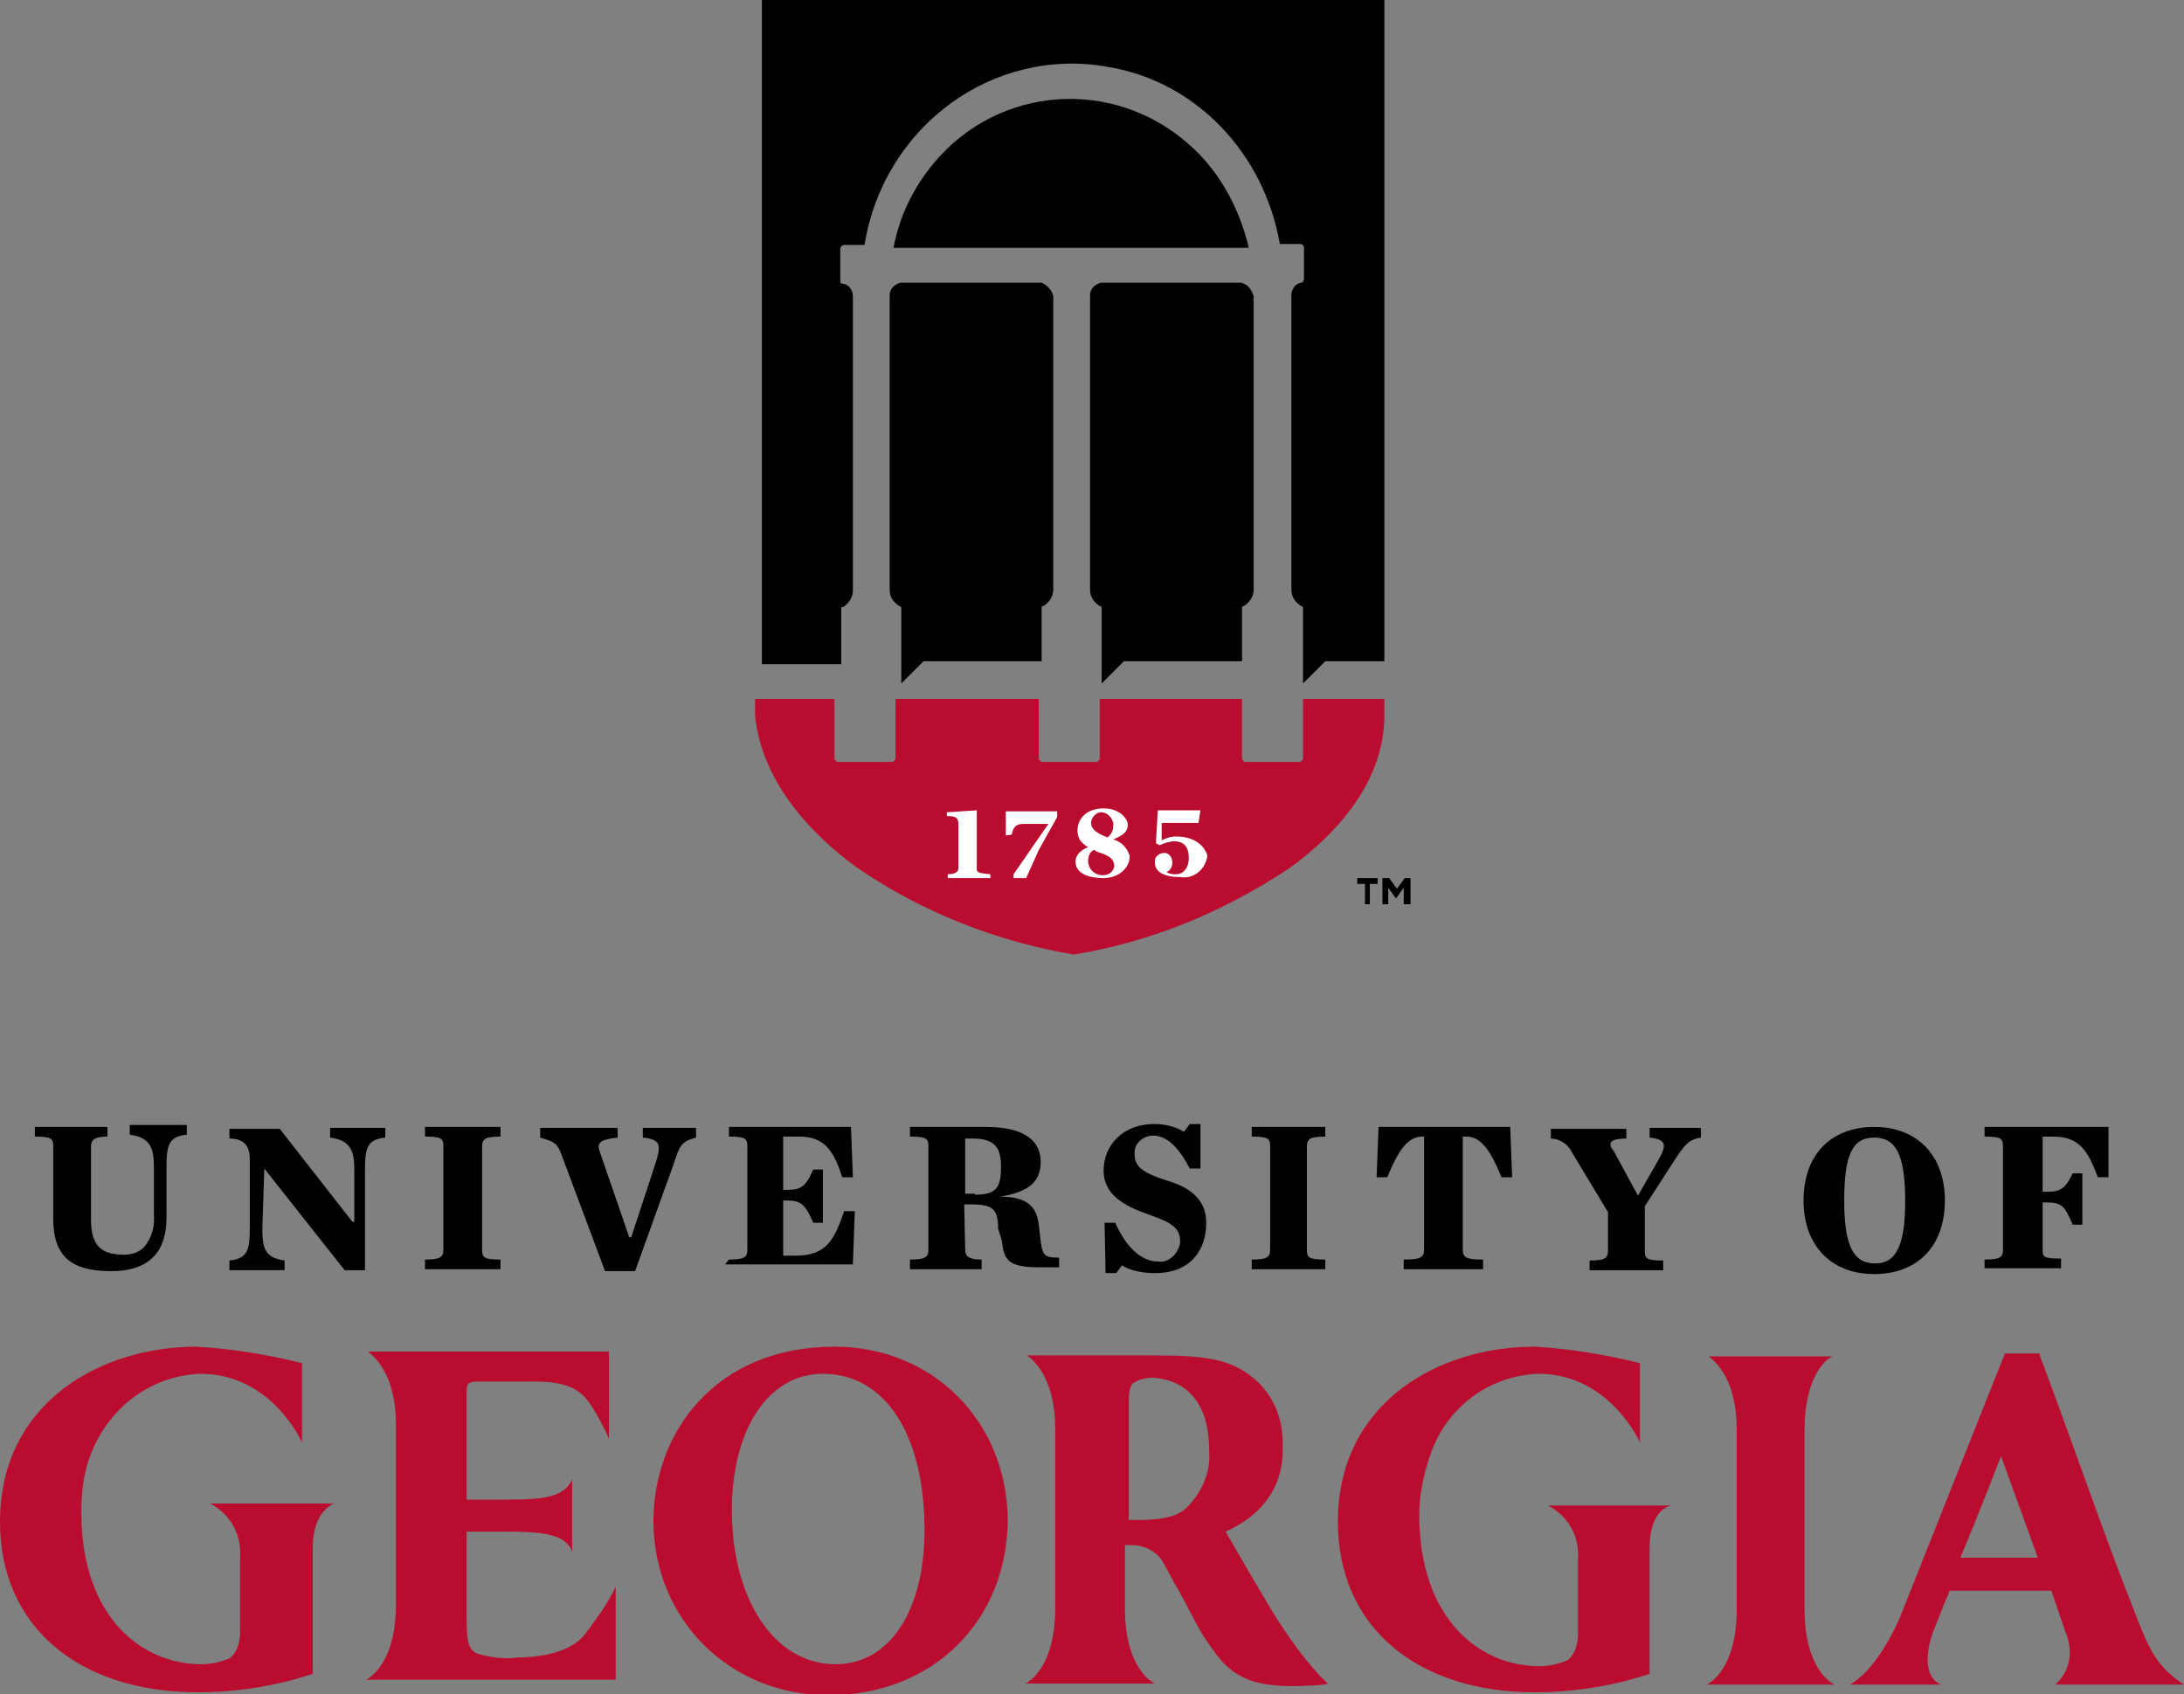 <?xml version="1.0" encoding="utf-8"?>
<svg enable-background="new 0 0 225.6 175" viewBox="0 0 225.6 175" xmlns="http://www.w3.org/2000/svg"><rect x="0" y="0" width="225.6" height="175" fill="#808080" stroke="none"/><path d="m122.8 14.9c-7.8-6.9-19.6-6.1-26.3 1.9-2.1 2.5-3.6 5.5-4.2 8.8h36.7c-1-4.2-3.1-8-6.2-10.7zm-15.2 14.3h-14.6c-.6.2-1.1.6-1.1 1.3v30.4c0 .8.4 1.3 1 1.7.2 0 .2.2.2.2v7.8l2.3-2.3h12.2v-5.5c0-.2 0-.2.2-.2.6-.4 1-1 1-1.7v-30.3c-.1-.6-.7-1.2-1.2-1.4zm20.6 0h-14.5c-.6.2-1.1.6-1.1 1.3v30.4c0 .8.4 1.3 1 1.7.2 0 .2.2.2.2v7.8l2.3-2.3h12.2v-5.5c0-.2 0-.2.2-.2.6-.4 1-1 1-1.7v-30.3c-.2-.6-.5-1.2-1.3-1.4z"/><path d="m88.5 89.6c6.7 4.6 14.3 7.6 22.4 9 8-1.3 15.5-4.4 22.4-9 4.4-3.2 9.7-8.6 9.7-15.7v-1.7h-8.4v6.1c0 .2-.2.4-.4.4h-5.5c-.2 0-.4-.2-.4-.4v-6.1h-14.7v6.1c0 .2-.2.4-.4.4h-5.5c-.2 0-.4-.2-.4-.4v-6.1h-14.8v6.1c0 .2-.2.4-.4.4h-5.5c-.2 0-.4-.2-.4-.4v-6.1h-8.2v1.7c.7 7.1 6.1 12.5 10.5 15.7z" fill="#ba0c2f"/><path d="m86.9 62.9c0-.2 0-.2.2-.2.6-.4 1-1 1-1.7v-30.4c0-.8-.6-1.3-1.1-1.3-.2 0-.2-.2-.2-.4v-3.2c0-.2.2-.4.4-.4h2.1c2-12.3 13.3-20.5 25.1-18.4 9.2 1.5 16.2 9 17.8 18.3h2.1c.2 0 .4.2.4.4v3.2c0 .2-.2.4-.2.4-.6 0-1.1.6-1.1 1.3v30.4c0 .8.4 1.3 1 1.7.2 0 .2.2.2.2v7.8l2.3-2.3h6.1v-68.3h-64.3v68.6h8.2z"/><path d="m100.9 89.8v-6.1l-3.1.2v.4c.4 0 .8 0 1 .2s.2.4.2.8v4.4c0 .4-.4.6-1.1.6v.4h4.4v-.4c-.9-.1-1.4-.1-1.4-.5zm3.6-3.6c.2-.8.4-1.1 1.3-1.1h2.5l-3.6 5.2v.4h1.3l1.3-2.9 1.9-3.4v-.6h-5.3v2.5zm10.5.5c1-.4 1.5-.8 1.5-1.5 0-.6-.8-1.7-2.5-1.7s-2.7 1-2.7 2.3c0 .8.4 1.3 1.1 1.7-1 .4-1.3 1-1.3 1.5 0 1.1 1.1 1.7 2.9 1.7 1.5 0 2.7-1 2.7-2.3-.2-.5-.5-1.3-1.7-1.7zm-1.3-2.8c.6 0 1.1.4 1.3 1.1v.2c0 .6-.2 1-.6 1.3-1-.4-1.7-.8-1.7-1.5 0-.6.6-1.1 1-1.1 0 0 .2 0 0 0zm.2 6.5c-.8 0-1.5-.6-1.5-1.5 0-.4.2-1 .6-1.1.2 0 .2.2.4.2 1.3.4 1.7.8 1.7 1.5-.1.5-.5.9-1.2.9zm7.6-4c-.6 0-1.1.2-1.5.4v-1.8h3.8l.2-1.3h-4.4l-.2 3.4.4.2c.4-.2 1-.4 1.5-.4 1 0 1.5.6 1.5 1.7s-.6 1.7-1.3 1.7c-.4 0-.6 0-1-.2.4-.2.6-.6.6-1 0-.6-.4-1-.8-1-.6 0-1 .4-1 .8v.2c0 1 1 1.5 2.7 1.5 1.3.2 2.5-.8 2.7-2.1v-.2c-.5-1.4-1.9-1.9-3.2-1.9z" fill="#fff"/><path d="m86.2 139.1c-12.4 0-18.7 9-18.7 18 0 10.1 7.8 18 18.1 18 10.7 0 18.5-7.6 18.5-18.3-.2-10.1-7.8-17.7-17.9-17.7zm9.3 18.9c0 8.4-3.6 13.9-9.2 13.9-6.3 0-10.7-6.7-10.7-15.9 0-8.4 3.8-14.1 9.4-14.1 6.5 0 10.5 6.4 10.5 16.1zm-63.2 1.9v13l-1.3.4c-3.4 1-7.1 1.5-10.5 1.5-12.5 0-20.5-6.9-20.5-17.6 0-12.4 10.5-18.1 20.3-18.1 3.6.2 7.3.8 10.9 1.7v8.2s-3.1-7.1-10.5-7.1c-5.2.2-9.7 3.6-11.5 8.8-.6 1.7-.8 3.6-.8 5.5 0 10.9 6.3 15.7 12.4 15.7 1 0 1.9-.2 2.9-.6.8-.6 1.1-1.7 1.1-2.7v-7.6c.2-2.5-1-4.6-3.1-5.7h12.8c.1 0-2.2.6-2.2 4.6zm138.1 0v13l-1.3.4c-3.4 1-7.1 1.5-10.5 1.5-12.4 0-20.4-6.9-20.4-17.6 0-12.4 10.5-18.1 20.3-18.1 3.6.2 7.3.8 10.9 1.7v8.2s-3.1-7.1-10.5-7.1c-5.2.2-9.7 3.6-11.3 8.8-.6 1.9-1 3.8-1 5.7 0 10.9 6.3 15.7 12.4 15.7 1 0 1.9-.2 2.9-.6.8-.6 1.1-1.7 1.1-2.7v-7.6c.2-2.5-1-4.6-3.1-5.7h12.8c-.2-0-2.3.4-2.3 4.4zm-116.9 11.3c-1.3.2-2.9 0-4.2-.4-1-.4-1.1-1.5-1.1-4v-8.6h4c3.6 0 6.3.2 6.9 2.1v-7.5c-.8 1.9-3.1 2.1-6.9 2.1h-4v-10.7c0-1.5 0-1.5 1.9-1.5h5c3.1 0 4.6.6 5.7 2.1.8 1.1 1.5 2.5 2.1 3.8v-9h-24.9c.8.6 2.9 2.5 2.9 7.6v18.5c0 6.5-3.1 7.8-3.1 7.8h25.8v-9.6c-.8 1.7-1.9 3.2-3.1 4.8-1.8 2.5-6.4 2.5-7 2.5zm71.4-21.4c.2 2.3-.8 4.4-2.3 5.9-1 1-2.7 1.3-5 1.3h-1v-12.4c0-1 .2-1.5.4-1.7.6-.4 1.3-.6 2.1-.6 3 .2 5.8 2.1 5.8 7.5zm6.5 16.6c-1.5-2.5-3.6-6.1-4.8-8.2 2.3-1 5.9-3.4 5.9-8.4v-.8c0-2.9-1.3-5.5-3.6-7.1-2.1-1.5-4.6-1.9-9.6-1.9h-13.2c.8.6 2.9 2.5 2.9 7.6v18.5c0 6.5-3.1 7.8-3.1 7.8h13.4s-3.1-1.3-3.1-7.8v-6.5h.8c1.3 0 2.7.8 3.2 1.9.6 1 1 1.9 1.5 2.7 1 1.7 2.1 4.2 3.1 5.5 2.1 3.2 4 4.8 10.5 4.4 0 0 1.1 0 1.9-.2.4.3-1.9-1.2-5.8-7.5zm58.1 7.6s-3.1-1.3-3.1-7.8v-18.5c0-5.3 2.1-7.3 2.9-7.6h-12.8c.8.6 2.9 2.5 2.9 7.6v18.5c0 6.5-3.1 7.8-3.1 7.8zm36.1 0c-2.9-1.9-3.6-3.6-5.3-8-2.9-7.3-6.5-17.8-9.6-26v-.2h-3.6l-10.5 26.4c-1.1 2.9-3.2 6.5-5.5 7.8h9.4c-1.9-.8-1.5-3.6-.8-5.5.2-.4.8-2.1 1.7-4.2h10.5l1.5 4.4c.8 1.9.4 4-1.1 5.3zm-23.1-13.1c2.1-5 4.2-10.5 4.2-10.5l3.8 10.5z" fill="#ba0c2f"/><path d="m5.5 125.9v-7.5c0-.8-.2-1-1.9-1v-1h7.5v1c-1.1 0-1.7.2-1.7 1v7.6c0 2.7 1.1 3.6 3.4 3.6.8 0 1.5-.2 2.1-.8.8-1 1.1-2.1 1-3.4v-4.8c0-2.1-.4-3.1-2.5-3.4v-1h5.9v1c-1.9.2-2.1 1.1-2.1 3.4v5.2c0 3.4-1.7 5.5-5.7 5.5s-6-1.4-6-5.4zm21.8-5.2-.2 6.1c0 2.1.2 3.1 2.3 3.4v1h-5.7v-1c1.9-.2 2.1-1.1 2.1-3.4v-7.1c0-1.1-.4-2.1-2.1-2.1v-1h5.2l7.5 9.6h.2v-5.3c0-2.1-.4-3.1-2.5-3.4v-1h5.7v1c-1.9.2-2.1 1.1-2.1 3.4v10.3h-2.1zm16.6 9.4c1.5 0 1.9-.2 1.9-1v-10.7c0-.8-.2-1-1.9-1v-1h7.8v1c-1.5 0-1.9.2-1.9 1v10.7c0 .8.2 1 1.9 1v1h-7.8zm14-11.1c-.4-1-.8-1.1-2.1-1.5v-1h8v1c-1.9.2-2.1.6-1.9 1.3l3.1 9h.2l2.5-7.6c.6-1.9.6-2.5-1.3-2.7v-1h5.5v1c-1.5.4-1.7.8-2.3 2.7l-4 11.1h-3.1zm17.4 11.1c1.5 0 1.9-.2 1.9-1v-10.7c0-.8-.2-1-1.9-1v-1h12.6l.2 5.2h-1.1c-.8-2.5-1.7-4.2-4.4-4.2h-1.7v5.5h.4c1.3 0 1.9-.2 2.7-2.1h1v5.5h-1c-.8-1.9-1.3-2.3-2.7-2.3h-.4v5.7h1.3c3.2 0 4-1.7 5-4.6h1.1l-.2 5.5h-13.2zm24.4-1c0 .8.6 1 1.7 1v1h-7.4v-1c1.5 0 1.9-.2 1.9-1v-10.7c0-.8-.2-1-1.9-1v-1h7.8c4.4 0 5.7 1.7 5.7 3.6s-1 3.1-4.2 3.6c3.1 0 3.8 1.3 4 2.9l.2 1.7c.2 1.5.4 1.7 1.9 1.7v1c-.8 0-1.5 0-2.1 0-3.2 0-3.6-.8-3.8-2.7l-.4-1.3c0-2.1-.6-2.5-2.9-2.5h-.6zm1-5.7c2.3 0 2.7-.8 2.7-2.9 0-1.9-.6-2.9-2.9-2.9h-.8v5.7h1zm13.4 2.9h1.1c1.1 2.5 2.7 4 4.4 4 1.1.2 2.1-.8 2.3-1.9v-.2c0-1.3-.8-1.9-3.1-2.7s-4.8-1.9-4.8-4.6 2.1-4.8 5.2-4.8c1 0 2.1.2 3.1.8l.6-.8h1.1v4.6h-1.1c-1.1-2.1-2.3-3.4-3.8-3.4-1 0-1.9.8-1.9 1.7v.2c0 1.3.8 1.9 3.2 2.7 2.1.6 4.2 1.7 4.2 4.4s-1.5 5.2-5.3 5.2c-1.1 0-2.5-.2-3.4-.8l-.6.8h-1.1zm15.2 3.8c1.5 0 1.9-.2 1.9-1v-10.7c0-.8-.2-1-1.9-1v-1h7.6v1c-1.5 0-1.9.2-1.9 1v10.7c0 .8.2 1 1.9 1v1h-7.6zm15.7 0c1.7 0 2.1-.2 2.1-1v-11.7h-.2c-1.5 0-2.5 1.5-3.6 4.2h-1.1l.2-5.2h13.6l.2 5.2h-1.1c-1.1-2.7-2.1-4.2-3.6-4.2h-.4v11.7c0 .8.4 1 2.1 1v1h-8.2zm26.2-10.1c1-1.7 1-2.3-.8-2.5v-1h5.3v1c-1.3.2-1.7.8-2.7 2.3l-3.1 4.8v4.6c0 .8.2 1 1.9 1v1h-7.6v-1c1.5 0 1.9-.2 1.9-1v-4l-3.8-6.3c-.4-.8-1.3-1.3-2.1-1.3v-1h7.8v1c-1.9 0-1.9.6-1.3 1.3l2.5 4.6zm15.1 4c0-4.8 2.9-7.6 7.3-7.6s7.3 2.9 7.3 7.6c0 4.8-2.9 7.6-7.3 7.6-4.5 0-7.3-3-7.3-7.6zm10.5 0c0-4.8-1-6.5-3.2-6.5s-3.1 1.7-3.1 6.5 1 6.5 3.2 6.5 3.1-1.9 3.1-6.5zm8.2 6.1c1.5 0 1.9-.2 1.9-1v-10.7c0-.8-.2-1-1.9-1v-1h12.8v5.2h-1.1c-1-2.7-1.9-4.2-4.6-4.2h-1.1v5.7h.4c1.3 0 1.9-.2 2.7-1.9h1v5.3h-1c-.8-1.9-1.1-2.3-2.7-2.3h-.4v4.8c0 .8 0 1 1.9 1v1h-7.9zm-64-38.8h-.8v-.6h2.1v.6h-.8v2.1h-.5zm1.9-.6h.6l.8 1.1.8-1.1h.6v2.7h-.7v-1.7l-.8 1.1-.8-1.1v1.7h-.6v-2.7z"/></svg>
